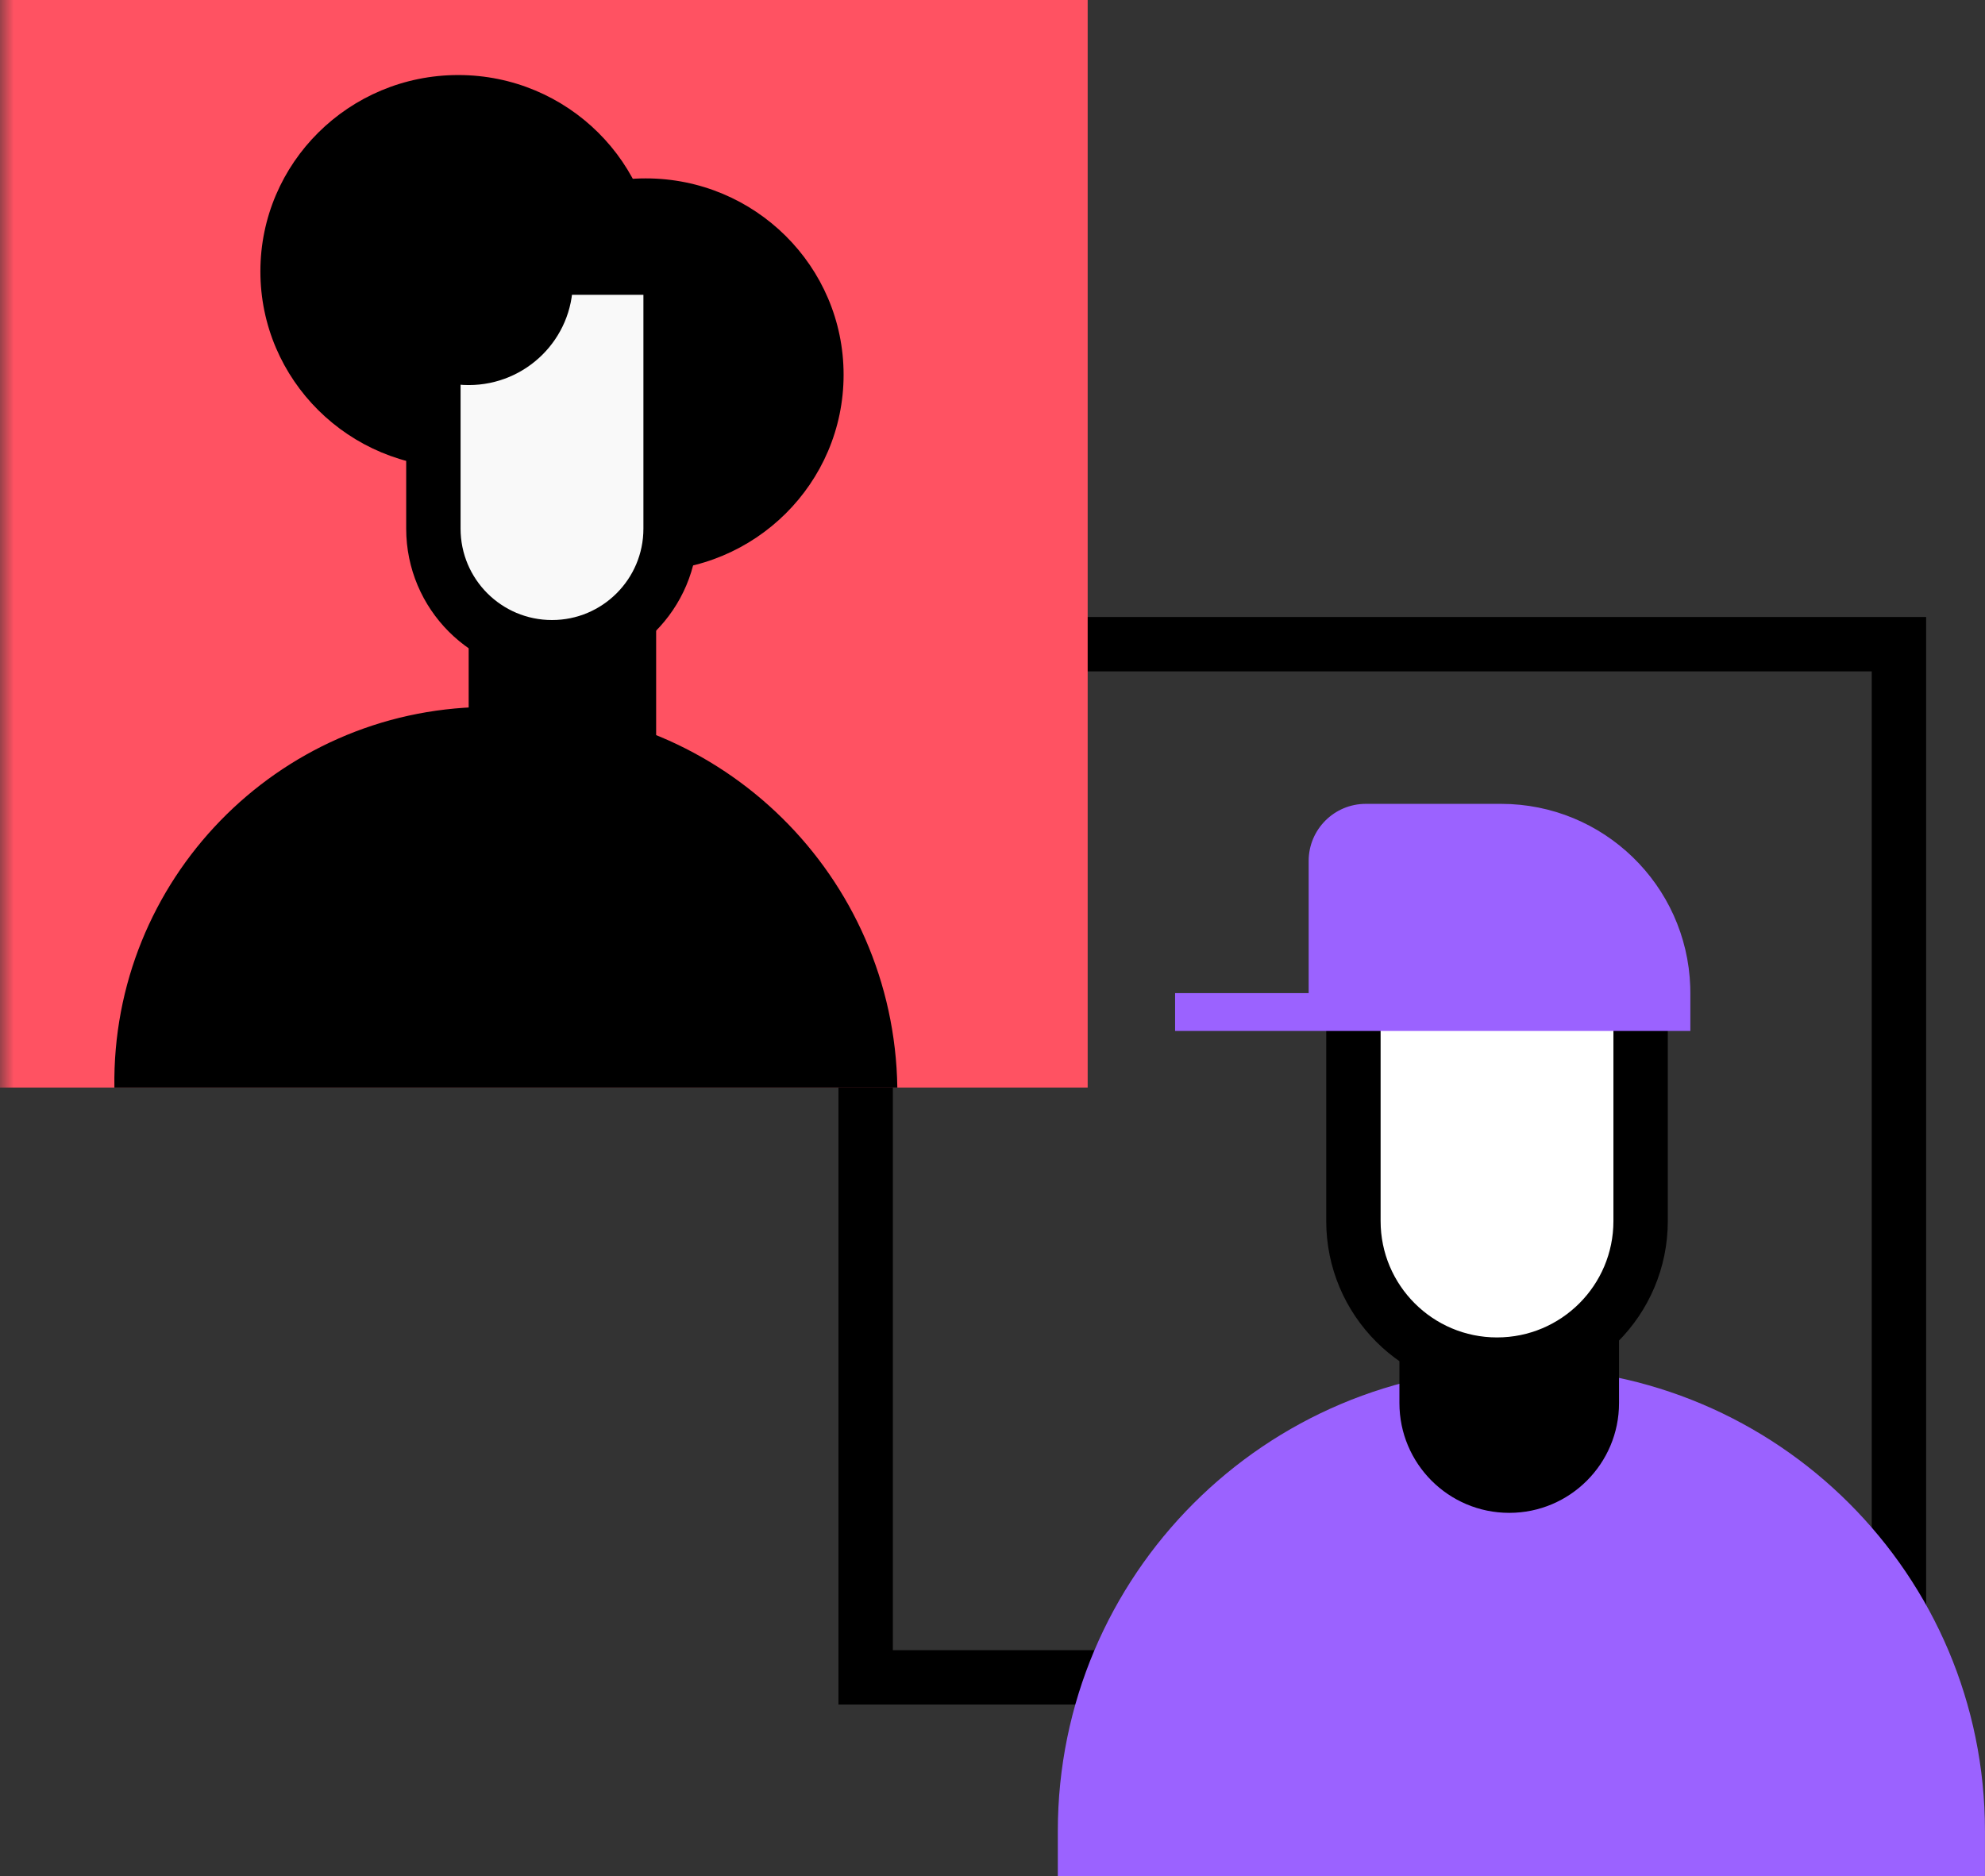 <?xml version="1.0" encoding="UTF-8"?>
<svg width="73px" height="69px" viewBox="0 0 73 69" version="1.1" xmlns="http://www.w3.org/2000/svg" xmlns:xlink="http://www.w3.org/1999/xlink">
    <rect x="0" y="0" width="73" height="69" fill="#333333" stroke="none"/>
    <title>Group 37</title>
    <defs>
        <polygon id="path-1" points="0 0 85 1.08620977e-13 85 90 1.00267017e-14 90"></polygon>
    </defs>
    <g id="SoundCloud" stroke="none" stroke-width="1" fill="none" fill-rule="evenodd">
        <g id="Affiliate" transform="translate(-683, -957)">
            <g id="Group-50" transform="translate(83, 732)">
                <g id="Group-47" transform="translate(80, 209)">
                    <g id="Group-37" transform="translate(520, 0)">
                        <mask id="mask-2" fill="white">
                            <use xlink:href="#path-1"></use>
                        </mask>
                        <g id="Mask"></g>
                        <g mask="url(#mask-2)">
                            <g transform="translate(0, 16)">
                                <g id="Group-60" transform="translate(30.835, 22.693)">
                                    <rect id="Rectangle" stroke="#000000" stroke-width="2" x="1" y="1" width="38" height="38"></rect>
                                    <path d="M8.068,27.607 L42.165,27.607 L42.165,29.258 C42.165,38.674 34.532,46.307 25.117,46.307 C15.701,46.307 8.068,38.674 8.068,29.258 L8.068,27.607 L8.068,27.607 Z" id="Rectangle-Copy-45" fill="#9B62FF" transform="translate(25.116, 36.957) rotate(-180) translate(-25.116, -36.957)"></path>
                                    <path d="M20.63,22.265 L28.706,22.265 L28.706,28.912 C28.706,31.142 26.898,32.95 24.668,32.95 C22.438,32.95 20.63,31.142 20.63,28.912 L20.63,22.265 L20.63,22.265 Z" id="Rectangle-Copy-46" fill="#000000"></path>
                                    <path d="M18.938,13.261 L29.5,13.452 L29.5,22.217 C29.5,23.675 28.909,24.995 27.954,25.951 C26.998,26.907 25.678,27.498 24.219,27.498 C22.761,27.498 21.441,26.907 20.485,25.951 C19.529,24.995 18.938,23.675 18.938,22.217 L18.938,13.261 Z" id="Rectangle-Copy-47" stroke="#000000" stroke-width="2" fill="#FFFFFF"></path>
                                    <path d="M17.292,13.835 L17.292,8.973 C17.292,7.813 18.233,6.873 19.392,6.873 L24.367,6.873 C28.132,6.873 31.199,9.861 31.325,13.595 L31.329,13.835 L31.329,15.227 L12.38,15.227 L12.38,13.835 L17.292,13.835 Z" id="Combined-Shape" fill="#9B62FF"></path>
                                </g>
                                <g id="Group-61">
                                    <rect id="Rectangle-Copy-41" fill="#FF5262" x="0" y="0" width="40" height="40"></rect>
                                    <path d="M4,26 L32.793,26 C32.906,33.618 26.821,39.886 19.203,39.998 C19.135,39.999 19.067,40 18.998,40 L18.209,40 C10.443,40 4.115,33.765 4,26 L4,26 L4,26 Z" id="Rectangle-Copy-44" fill="#000000" transform="translate(18.5, 33) rotate(-180) translate(-18.5, -33)"></path>
                                    <rect id="Rectangle" fill="#000000" x="17.236" y="19.484" width="6.894" height="9.122"></rect>
                                    <ellipse id="Oval" fill="#000000" cx="16.853" cy="9.982" rx="7.277" ry="7.222"></ellipse>
                                    <ellipse id="Oval" fill="#000000" cx="23.747" cy="13.783" rx="7.277" ry="7.222"></ellipse>
                                    <path d="M24.662,9.842 L24.662,19.443 C24.662,20.648 24.174,21.738 23.384,22.528 C22.595,23.317 21.505,23.805 20.3,23.805 C19.095,23.805 18.005,23.317 17.215,22.528 C16.426,21.738 15.938,20.648 15.938,19.443 L15.938,9.842 L24.662,9.842 Z" id="Rectangle" stroke="#000000" stroke-width="2" fill="#F9F9F9"></path>
                                    <ellipse id="Oval" fill="#000000" cx="17.236" cy="10.362" rx="3.83" ry="3.801"></ellipse>
                                </g>
                            </g>
                        </g>
                    </g>
                </g>
            </g>
        </g>
    </g>
</svg>